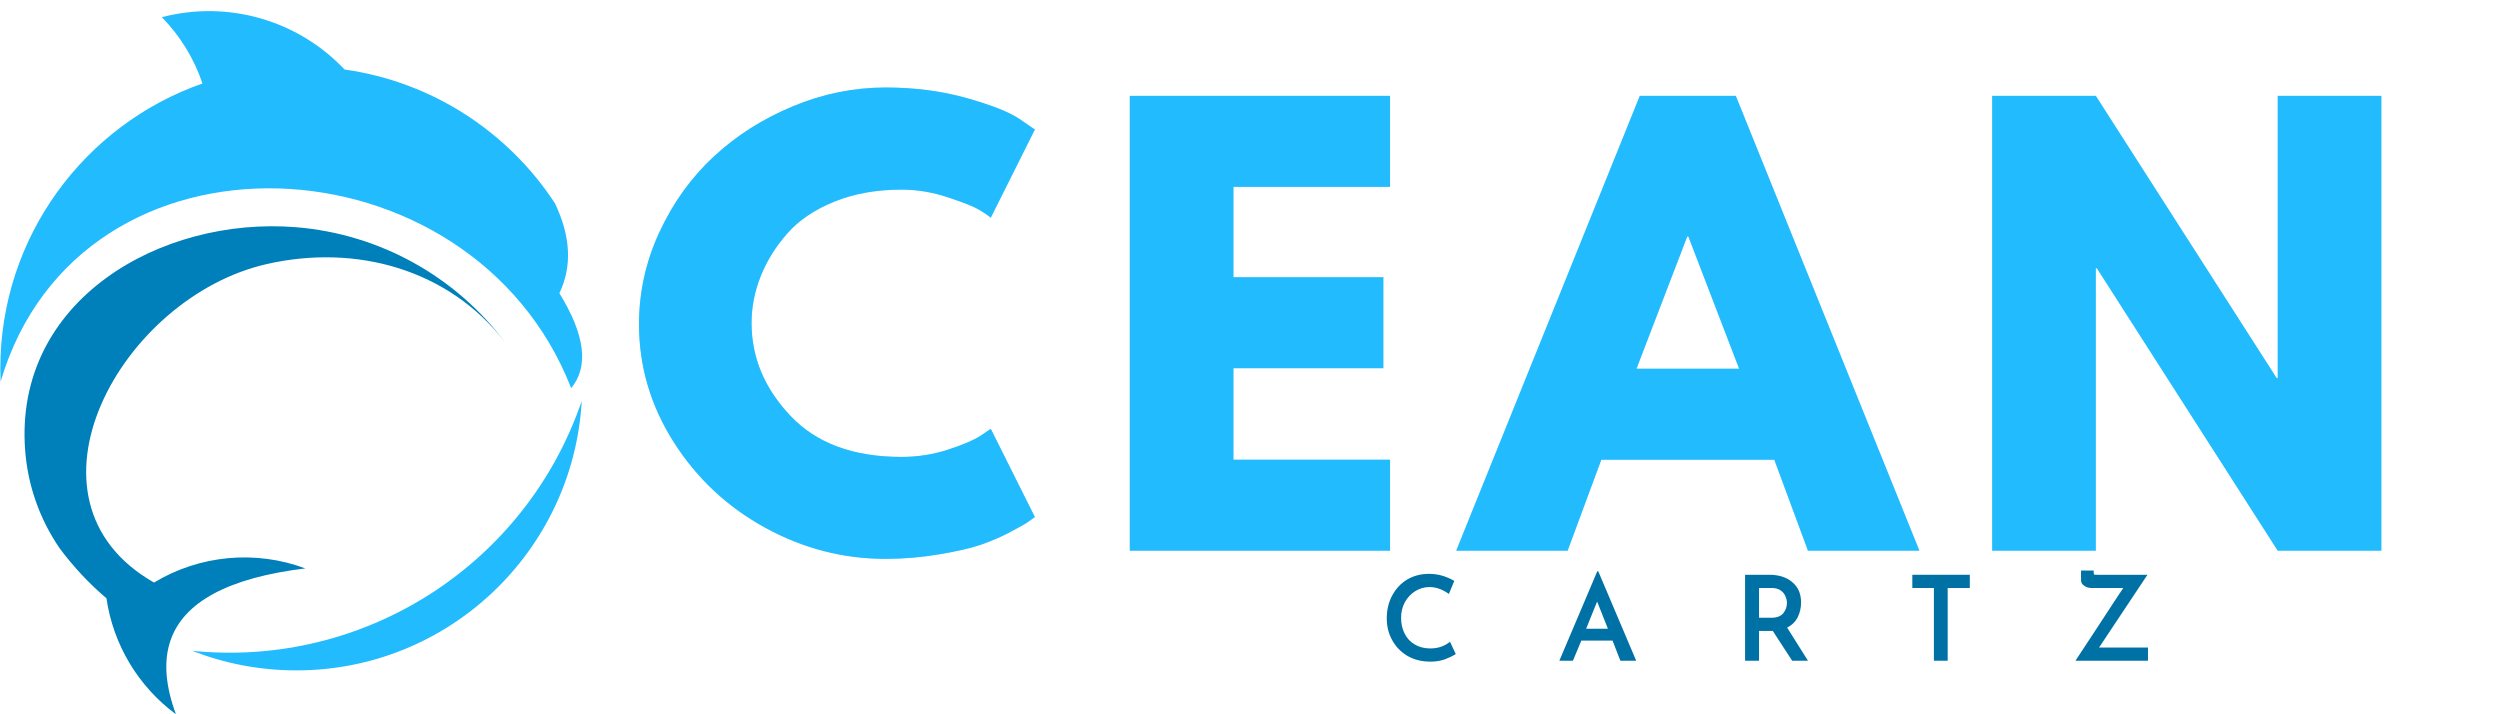 <svg version="1.0" preserveAspectRatio="xMidYMid meet" height="80" viewBox="0 0 210 60" zoomAndPan="magnify" width="280" xmlns:xlink="http://www.w3.org/1999/xlink" xmlns="http://www.w3.org/2000/svg"><defs><g></g><clipPath id="a1a6fd2903"><rect height="56" y="0" width="156" x="0"></rect></clipPath></defs><g fill-opacity="1" fill="#0071a4"><g transform="translate(115.941, 55.5)"><g><path d="M 6.344 -0.562 C 6.125 -0.414 5.828 -0.27 5.453 -0.125 C 5.086 0.008 4.68 0.078 4.234 0.078 C 3.492 0.078 2.844 -0.082 2.281 -0.406 C 1.727 -0.738 1.301 -1.18 1 -1.734 C 0.695 -2.285 0.547 -2.891 0.547 -3.547 C 0.547 -4.266 0.695 -4.906 1 -5.469 C 1.301 -6.039 1.719 -6.488 2.25 -6.812 C 2.789 -7.133 3.406 -7.297 4.094 -7.297 C 4.508 -7.297 4.898 -7.238 5.266 -7.125 C 5.629 -7.008 5.945 -6.867 6.219 -6.703 L 5.766 -5.609 C 5.234 -5.992 4.688 -6.188 4.125 -6.188 C 3.707 -6.188 3.312 -6.07 2.938 -5.844 C 2.57 -5.613 2.281 -5.301 2.062 -4.906 C 1.852 -4.508 1.75 -4.078 1.75 -3.609 C 1.75 -3.117 1.848 -2.676 2.047 -2.281 C 2.242 -1.883 2.531 -1.578 2.906 -1.359 C 3.281 -1.141 3.711 -1.031 4.203 -1.031 C 4.547 -1.031 4.859 -1.082 5.141 -1.188 C 5.422 -1.289 5.66 -1.426 5.859 -1.594 Z M 6.344 -0.562"></path></g></g></g><g fill-opacity="1" fill="#0071a4"><g transform="translate(130.752, 55.5)"><g><path d="M 4.703 -1.688 L 2.078 -1.688 L 1.375 0 L 0.234 0 L 3.422 -7.516 L 3.5 -7.516 L 6.688 0 L 5.359 0 Z M 4.312 -2.688 L 3.406 -4.969 L 2.484 -2.688 Z M 4.312 -2.688"></path></g></g></g><g fill-opacity="1" fill="#0071a4"><g transform="translate(145.603, 55.5)"><g><path d="M 4.938 0 L 3.312 -2.5 L 2.156 -2.5 L 2.156 0 L 0.984 0 L 0.984 -7.219 L 3.016 -7.219 C 3.828 -7.219 4.473 -7.008 4.953 -6.594 C 5.441 -6.188 5.688 -5.617 5.688 -4.891 C 5.688 -4.453 5.594 -4.039 5.406 -3.656 C 5.219 -3.281 4.922 -2.988 4.516 -2.781 L 6.266 0 Z M 2.156 -3.609 L 3.188 -3.609 C 3.645 -3.609 3.977 -3.734 4.188 -3.984 C 4.395 -4.242 4.5 -4.535 4.5 -4.859 C 4.5 -5.035 4.457 -5.219 4.375 -5.406 C 4.301 -5.602 4.164 -5.77 3.969 -5.906 C 3.781 -6.039 3.531 -6.109 3.219 -6.109 L 2.156 -6.109 Z M 2.156 -3.609"></path></g></g></g><g fill-opacity="1" fill="#0071a4"><g transform="translate(160.167, 55.5)"><g><path d="M 5.297 -7.219 L 5.297 -6.109 L 3.438 -6.109 L 3.438 0 L 2.281 0 L 2.281 -6.109 L 0.469 -6.109 L 0.469 -7.219 Z M 5.297 -7.219"></path></g></g></g><g fill-opacity="1" fill="#0071a4"><g transform="translate(173.869, 55.5)"><g><path d="M 6.562 -1.109 L 6.562 0 L 0.469 0 C 0.539 -0.102 1.18 -1.078 2.391 -2.922 C 3.398 -4.473 4.098 -5.535 4.484 -6.109 L 1.797 -6.109 C 1.578 -6.109 1.379 -6.172 1.203 -6.297 C 1.023 -6.422 0.938 -6.57 0.938 -6.75 L 0.938 -7.578 L 2 -7.578 L 2 -7.438 C 2 -7.32 2.016 -7.254 2.047 -7.234 C 2.086 -7.223 2.176 -7.219 2.312 -7.219 L 6.516 -7.219 L 2.453 -1.109 Z M 6.562 -1.109"></path></g></g></g><g transform="matrix(1, 0, 0, 1, 52, 4)"><g clip-path="url(#a1a6fd2903)"><g fill-opacity="0.4" fill="#21bbfe"><g transform="translate(0.615, 42.256)"><g><path d="M 23.109 -7.875 C 24.43 -7.875 25.719 -8.07 26.969 -8.469 C 28.227 -8.875 29.148 -9.266 29.734 -9.641 L 30.609 -10.234 L 34.312 -2.828 C 34.188 -2.734 34.016 -2.609 33.797 -2.453 C 33.586 -2.297 33.086 -2.008 32.297 -1.594 C 31.516 -1.176 30.676 -0.812 29.781 -0.5 C 28.883 -0.195 27.707 0.07 26.25 0.312 C 24.801 0.562 23.305 0.688 21.766 0.688 C 18.211 0.688 14.848 -0.18 11.672 -1.922 C 8.492 -3.66 5.93 -6.055 3.984 -9.109 C 2.035 -12.172 1.062 -15.477 1.062 -19.031 C 1.062 -21.719 1.633 -24.297 2.781 -26.766 C 3.926 -29.234 5.445 -31.348 7.344 -33.109 C 9.238 -34.867 11.453 -36.273 13.984 -37.328 C 16.516 -38.379 19.109 -38.906 21.766 -38.906 C 24.234 -38.906 26.508 -38.609 28.594 -38.016 C 30.676 -37.43 32.148 -36.848 33.016 -36.266 L 34.312 -35.375 L 30.609 -27.969 C 30.391 -28.156 30.062 -28.379 29.625 -28.641 C 29.195 -28.898 28.332 -29.242 27.031 -29.672 C 25.738 -30.109 24.43 -30.328 23.109 -30.328 C 21.004 -30.328 19.117 -29.988 17.453 -29.312 C 15.785 -28.633 14.469 -27.738 13.5 -26.625 C 12.531 -25.52 11.789 -24.328 11.281 -23.047 C 10.77 -21.766 10.516 -20.457 10.516 -19.125 C 10.516 -16.227 11.602 -13.629 13.781 -11.328 C 15.957 -9.023 19.066 -7.875 23.109 -7.875 Z M 23.109 -7.875"></path></g></g></g><g fill-opacity="0.4" fill="#21bbfe"><g transform="translate(40.123, 42.256)"><g><path d="M 24.641 -38.203 L 24.641 -30.562 L 11.484 -30.562 L 11.484 -22.969 L 24.078 -22.969 L 24.078 -15.328 L 11.484 -15.328 L 11.484 -7.641 L 24.641 -7.641 L 24.641 0 L 2.781 0 L 2.781 -38.203 Z M 24.641 -38.203"></path></g></g></g><g fill-opacity="0.4" fill="#21bbfe"><g transform="translate(71.619, 42.256)"><g><path d="M 22.188 -38.203 L 37.609 0 L 28.25 0 L 25.422 -7.641 L 10.891 -7.641 L 8.062 0 L -1.297 0 L 14.125 -38.203 Z M 22.469 -15.281 L 18.203 -26.391 L 18.109 -26.391 L 13.844 -15.281 Z M 22.469 -15.281"></path></g></g></g><g fill-opacity="0.4" fill="#21bbfe"><g transform="translate(112.563, 42.256)"><g><path d="M 11.484 -23.719 L 11.484 0 L 2.781 0 L 2.781 -38.203 L 11.484 -38.203 L 26.672 -14.5 L 26.766 -14.5 L 26.766 -38.203 L 35.469 -38.203 L 35.469 0 L 26.766 0 L 11.578 -23.719 Z M 11.484 -23.719"></path></g></g></g><g fill-opacity="1" fill="#21bbfe"><g transform="translate(0.615, 42.256)"><g><path d="M 23.109 -7.875 C 24.43 -7.875 25.719 -8.07 26.969 -8.469 C 28.227 -8.875 29.148 -9.266 29.734 -9.641 L 30.609 -10.234 L 34.312 -2.828 C 34.188 -2.734 34.016 -2.609 33.797 -2.453 C 33.586 -2.297 33.086 -2.008 32.297 -1.594 C 31.516 -1.176 30.676 -0.812 29.781 -0.5 C 28.883 -0.195 27.707 0.07 26.25 0.312 C 24.801 0.562 23.305 0.688 21.766 0.688 C 18.211 0.688 14.848 -0.18 11.672 -1.922 C 8.492 -3.66 5.93 -6.055 3.984 -9.109 C 2.035 -12.172 1.062 -15.477 1.062 -19.031 C 1.062 -21.719 1.633 -24.297 2.781 -26.766 C 3.926 -29.234 5.445 -31.348 7.344 -33.109 C 9.238 -34.867 11.453 -36.273 13.984 -37.328 C 16.516 -38.379 19.109 -38.906 21.766 -38.906 C 24.234 -38.906 26.508 -38.609 28.594 -38.016 C 30.676 -37.43 32.148 -36.848 33.016 -36.266 L 34.312 -35.375 L 30.609 -27.969 C 30.391 -28.156 30.062 -28.379 29.625 -28.641 C 29.195 -28.898 28.332 -29.242 27.031 -29.672 C 25.738 -30.109 24.43 -30.328 23.109 -30.328 C 21.004 -30.328 19.117 -29.988 17.453 -29.312 C 15.785 -28.633 14.469 -27.738 13.5 -26.625 C 12.531 -25.52 11.789 -24.328 11.281 -23.047 C 10.77 -21.766 10.516 -20.457 10.516 -19.125 C 10.516 -16.227 11.602 -13.629 13.781 -11.328 C 15.957 -9.023 19.066 -7.875 23.109 -7.875 Z M 23.109 -7.875"></path></g></g></g><g fill-opacity="1" fill="#21bbfe"><g transform="translate(40.123, 42.256)"><g><path d="M 24.641 -38.203 L 24.641 -30.562 L 11.484 -30.562 L 11.484 -22.969 L 24.078 -22.969 L 24.078 -15.328 L 11.484 -15.328 L 11.484 -7.641 L 24.641 -7.641 L 24.641 0 L 2.781 0 L 2.781 -38.203 Z M 24.641 -38.203"></path></g></g></g><g fill-opacity="1" fill="#21bbfe"><g transform="translate(71.619, 42.256)"><g><path d="M 22.188 -38.203 L 37.609 0 L 28.25 0 L 25.422 -7.641 L 10.891 -7.641 L 8.062 0 L -1.297 0 L 14.125 -38.203 Z M 22.469 -15.281 L 18.203 -26.391 L 18.109 -26.391 L 13.844 -15.281 Z M 22.469 -15.281"></path></g></g></g><g fill-opacity="1" fill="#21bbfe"><g transform="translate(112.563, 42.256)"><g><path d="M 11.484 -23.719 L 11.484 0 L 2.781 0 L 2.781 -38.203 L 11.484 -38.203 L 26.672 -14.5 L 26.766 -14.5 L 26.766 -38.203 L 35.469 -38.203 L 35.469 0 L 26.766 0 L 11.578 -23.719 Z M 11.484 -23.719"></path></g></g></g></g></g><path fill-rule="evenodd" fill-opacity="1" d="M 48.867 33.676 C 44.168 47.43 30.609 56.129 16.145 54.668 C 18.859 55.73 21.809 56.312 24.895 56.312 C 37.695 56.312 48.152 46.297 48.867 33.676" fill="#21bbfe"></path><path fill-rule="evenodd" fill-opacity="1" d="M 8.941 50.258 C 9.512 54.156 11.613 57.66 14.781 60 C 13.883 57.578 13.73 55.508 14.328 53.781 C 15.453 50.539 19.227 48.527 25.648 47.746 C 21.453 46.184 16.773 46.621 12.938 48.934 C 0.723 41.977 10.145 24.988 22.379 22.188 C 29.93 20.457 37.73 22.633 42.445 28.777 C 38.242 23.18 31.844 19.652 24.867 19.086 C 13.531 18.164 1.145 25.211 2.113 37.84 C 2.332 40.723 3.301 43.57 5.023 46.074 C 6.172 47.613 7.484 49.016 8.941 50.258" fill="#0080ba"></path><path fill-rule="evenodd" fill-opacity="1" d="M 28.945 5.84 C 25.016 1.684 19.129 -0.004 13.594 1.445 C 15.137 3.02 16.305 4.922 17.008 7.012 C 7.121 10.469 0.027 19.883 0.027 30.953 C 0.027 31.324 0.035 31.691 0.051 32.055 C 6.723 9.465 39.637 11.195 47.977 32.602 C 49.477 30.793 49.148 28.133 46.988 24.629 C 48.07 22.379 47.945 19.855 46.609 17.066 C 42.695 11.098 36.328 6.879 28.945 5.84" fill="#21bbfe"></path></svg>